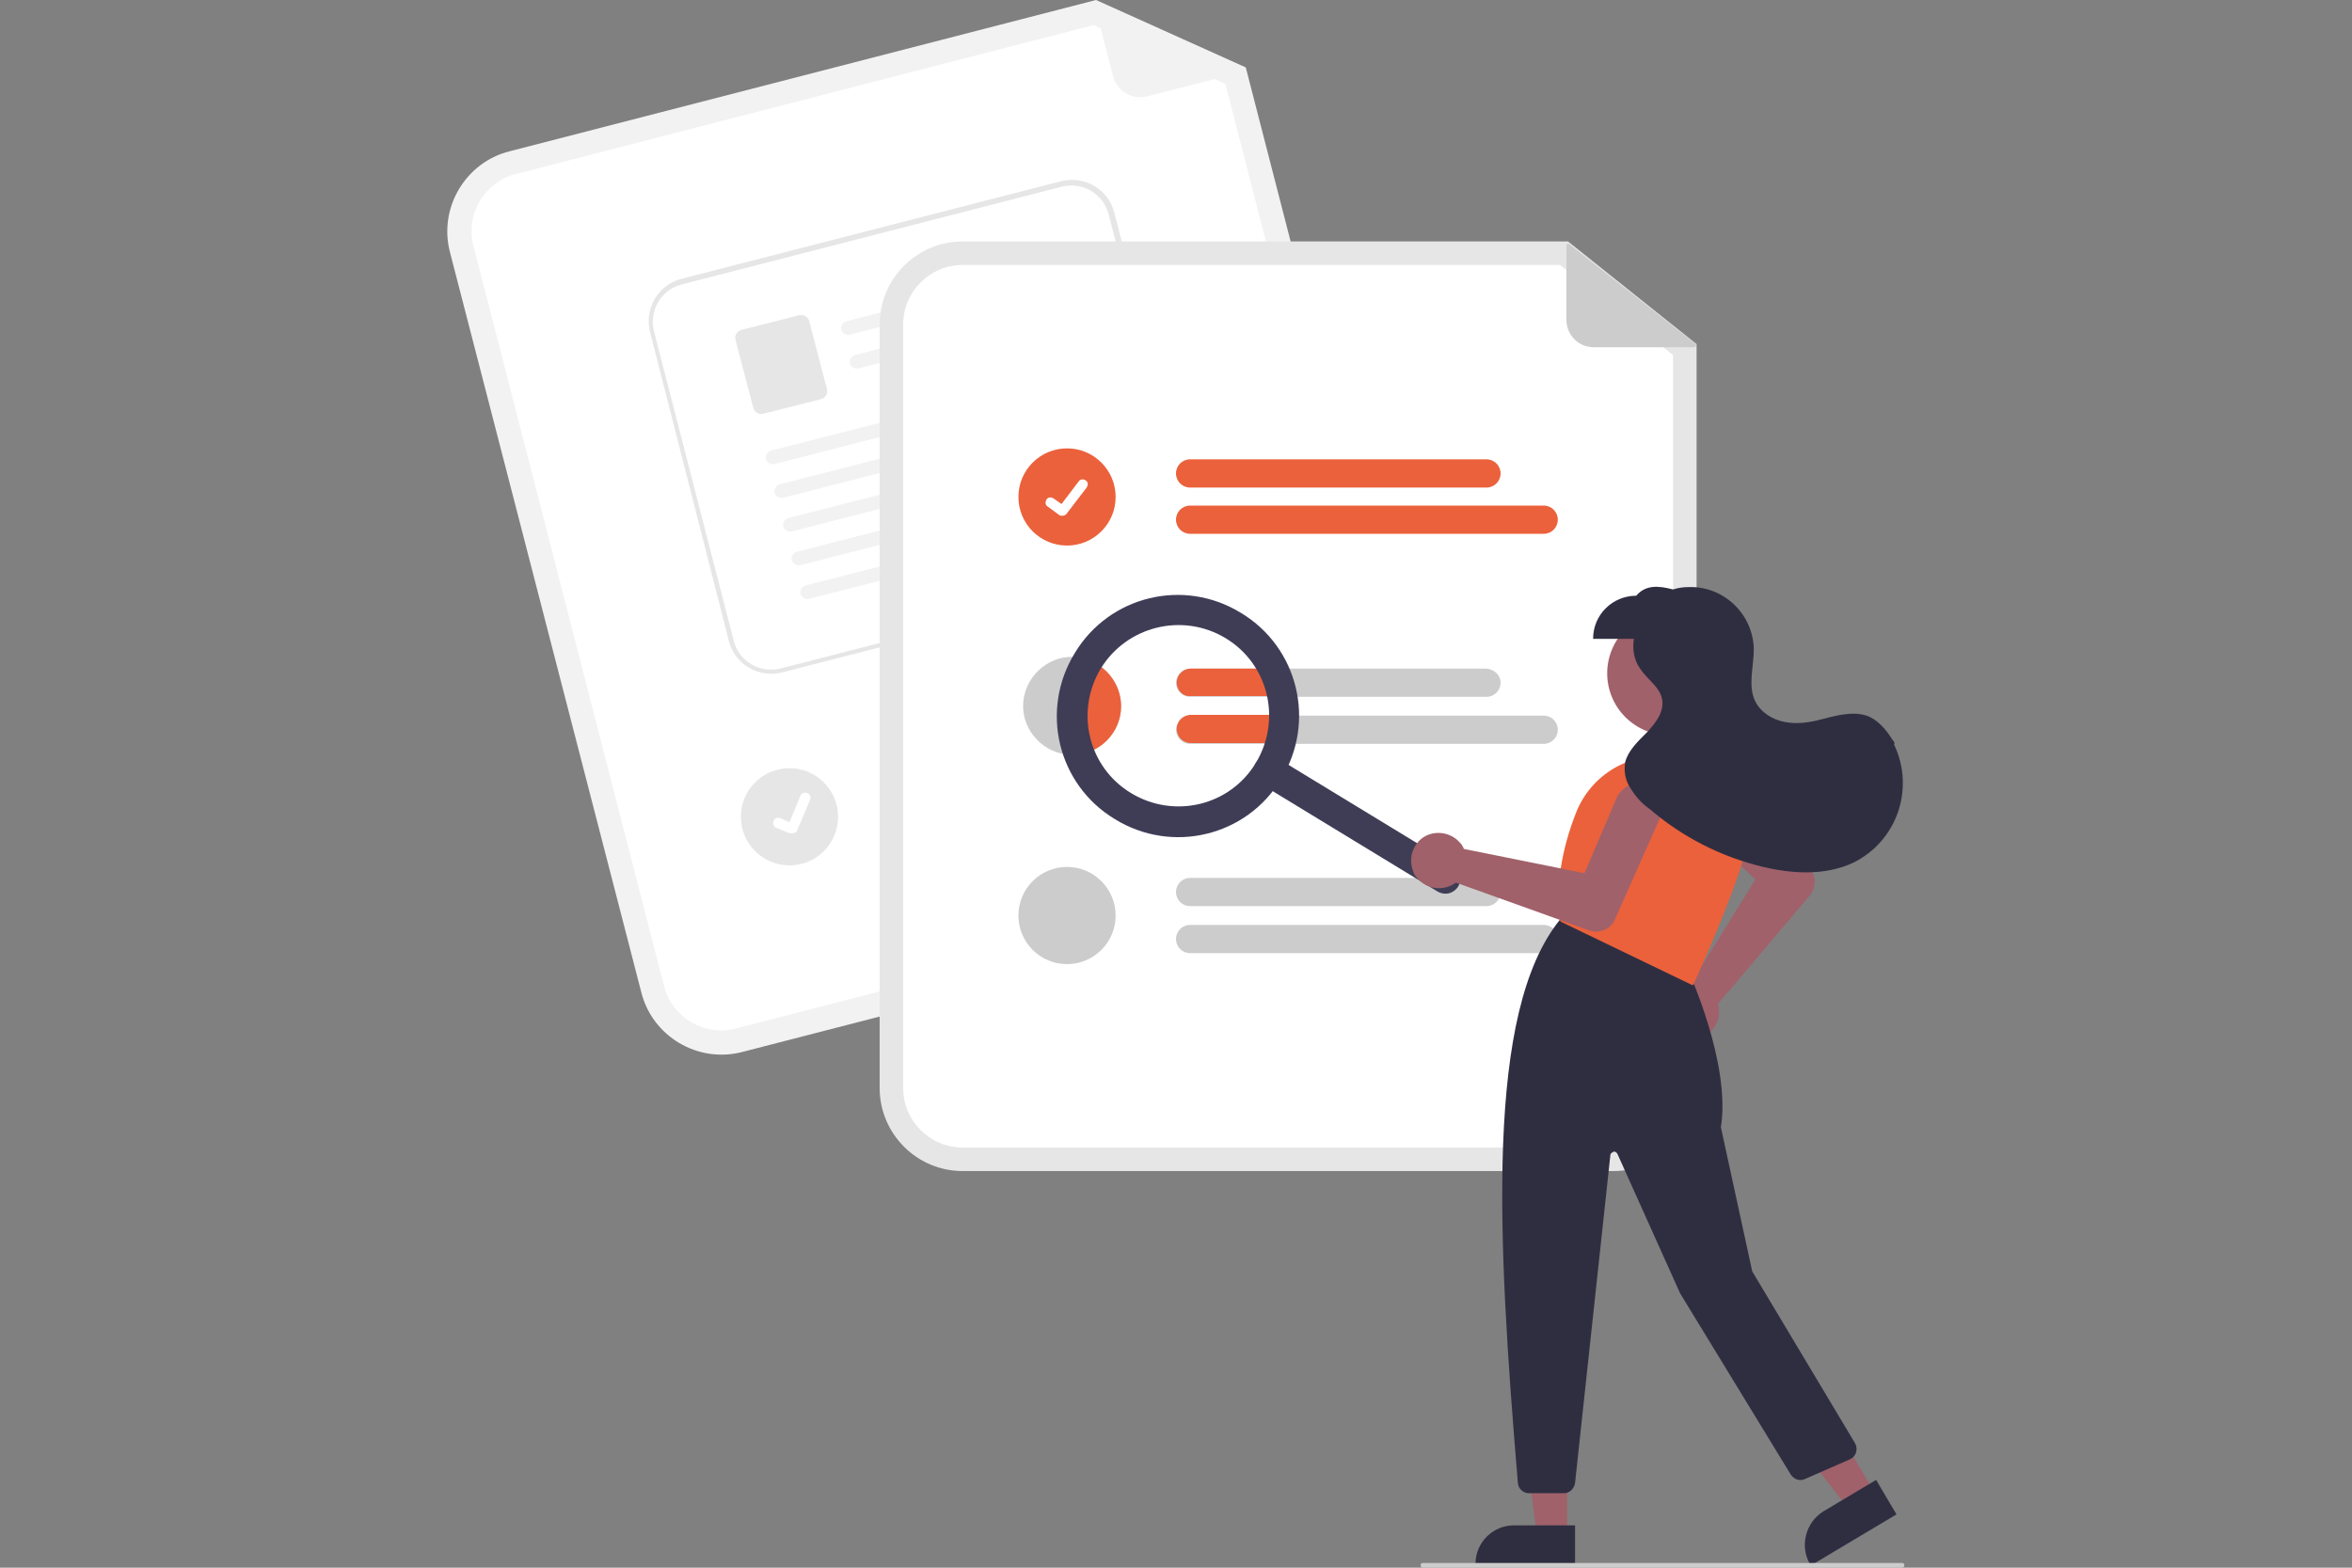 <?xml version="1.0" encoding="utf-8"?>
<!-- Generator: Adobe Illustrator 27.8.1, SVG Export Plug-In . SVG Version: 6.00 Build 0)  -->
<svg version="1.1" id="レイヤー_1" xmlns="http://www.w3.org/2000/svg" xmlns:xlink="http://www.w3.org/1999/xlink" x="0px"
	 y="0px" viewBox="0 0 300 200" style="enable-background:new 0 0 300 200;" xml:space="preserve">
<rect x="0" y="0" width="300" height="200" fill="#808080" stroke="none"/>
<style type="text/css">
	.st0{fill:#F2F2F2;}
	.st1{fill:#FFFFFF;}
	.st2{fill:#CCCCCC;}
	.st3{fill:#E6E6E6;}
	.st4{fill:#EB613B;}
	.st5{fill:#3F3D56;}
	.st6{fill:#A0616A;}
	.st7{fill:#2F2E41;}
</style>
<g>
	<path class="st0" d="M175,113.5l-80.3,20.7c-5.7,1.5-11.5-2-12.9-7.6L57.4,32.2c-1.5-5.7,2-11.5,7.6-12.9L139.8,0l19.1,8.6l23.7,92
		C184.1,106.2,180.6,112,175,113.5z"/>
	<path class="st1" d="M65.8,22.2c-4,1-6.5,5.2-5.4,9.2l24.3,94.4c1,4,5.2,6.5,9.2,5.4l80.3-20.7c4-1,6.5-5.2,5.4-9.2l-23.3-90.6
		l-16.8-7.5L65.8,22.2z"/>
	<path class="st0" d="M158.7,9.1l-12.4,3.2c-1.9,0.5-3.8-0.7-4.3-2.5l-2.4-9.2c0-0.1,0-0.2,0.2-0.3c0,0,0.1,0,0.1,0l18.8,8.4
		c0.1,0,0.2,0.2,0.1,0.3C158.8,9,158.8,9,158.7,9.1z"/>
	<path class="st2" d="M152.2,89.6l-36.6,9.4c-0.9,0.2-1.9-0.3-2.2-1.3c-0.2-0.9,0.3-1.9,1.3-2.2l0,0l36.6-9.4
		c0.9-0.2,1.9,0.3,2.2,1.3C153.7,88.4,153.1,89.4,152.2,89.6z"/>
	<path class="st2" d="M160.7,93.6l-43.6,11.2c-0.9,0.2-1.9-0.3-2.2-1.3c-0.2-0.9,0.3-1.9,1.3-2.1l43.6-11.2c0.9-0.2,1.9,0.3,2.2,1.3
		C162.2,92.4,161.7,93.3,160.7,93.6z"/>
	<circle id="a597741b-ffcf-4aba-98b0-6652ef5d57c9" class="st3" cx="100.7" cy="104.2" r="6.2"/>
	<path class="st1" d="M148.3,73.3L99.7,85.8c-2.9,0.7-5.9-1-6.7-3.9L82.9,42.3c-0.7-2.9,1-5.9,3.9-6.7l48.6-12.5
		c2.9-0.7,5.9,1,6.7,3.9l10.2,39.6C153,69.6,151.2,72.5,148.3,73.3z"/>
	<path class="st3" d="M148.3,73.3L99.7,85.8c-2.9,0.7-5.9-1-6.7-3.9L82.9,42.3c-0.7-2.9,1-5.9,3.9-6.7l48.6-12.5
		c2.9-0.7,5.9,1,6.7,3.9l10.2,39.6C153,69.6,151.2,72.5,148.3,73.3z M86.9,36.3c-2.6,0.7-4.1,3.3-3.5,5.9l10.2,39.6
		c0.7,2.6,3.3,4.1,5.9,3.5l48.6-12.5c2.6-0.7,4.1-3.3,3.5-5.9l-10.2-39.6c-0.7-2.6-3.3-4.1-5.9-3.5L86.9,36.3z"/>
	<path id="b056fd3f-f1a0-44f0-b006-deff0bee637d-448" class="st0" d="M132.9,36.4l-24.5,6.3c-0.4,0.1-0.9-0.1-1.1-0.6
		c-0.1-0.4,0.1-0.9,0.6-1.1c0,0,0,0,0,0l25-6.4C133.9,35.2,133.6,36.3,132.9,36.4L132.9,36.4z"/>
	<path id="f1ea6668-a825-428d-96fe-a2c4e1b5a672-449" class="st0" d="M134,40.7l-24.5,6.3c-0.4,0.1-0.9-0.1-1.1-0.6
		c-0.1-0.4,0.1-0.9,0.6-1.1c0,0,0,0,0,0l25-6.4C135,39.5,134.7,40.6,134,40.7L134,40.7z"/>
	<path id="ee9aa382-a9c9-40d0-8ed3-22ec2dd616d6-450" class="st3" d="M104.8,50.9l-7.5,1.9c-0.5,0.1-1-0.2-1.2-0.7l-2.3-8.8
		c-0.1-0.5,0.2-1,0.7-1.2l7.5-1.9c0.5-0.1,1,0.2,1.2,0.7l2.3,8.8C105.6,50.2,105.3,50.7,104.8,50.9L104.8,50.9z"/>
	<path id="be954d2b-d8b8-4d26-80a0-a319e99a4b10-451" class="st0" d="M136.2,49.6l-37.4,9.6c-0.4,0.1-0.9-0.1-1.1-0.6
		c-0.1-0.4,0.1-0.9,0.6-1.1c0,0,0,0,0,0l37.9-9.7C137.2,48.3,136.9,49.4,136.2,49.6L136.2,49.6z"/>
	<path id="baaae9e4-1b4d-40c2-8a9d-f2abb078b489-452" class="st0" d="M137.3,53.9l-37.4,9.6c-0.4,0.1-0.9-0.1-1.1-0.6
		c-0.1-0.4,0.1-0.9,0.6-1.1c0,0,0,0,0,0l37.9-9.7C138.3,52.6,138,53.7,137.3,53.9L137.3,53.9z"/>
	<path id="a91bf4c9-37f6-4391-92ed-1882bd0ce21c-453" class="st0" d="M138.4,58.2L101,67.8c-0.4,0.1-0.9-0.1-1.1-0.6
		c-0.1-0.4,0.1-0.9,0.6-1.1c0,0,0,0,0,0l37.9-9.7C139.4,56.9,139.1,58,138.4,58.2L138.4,58.2z"/>
	<path id="efb98e07-468b-4c85-9a64-ee4cc5493d6f-454" class="st0" d="M139.5,62.5l-37.4,9.6c-0.4,0.1-0.9-0.1-1.1-0.6
		c-0.1-0.4,0.1-0.9,0.6-1.1c0,0,0,0,0,0l37.9-9.7C140.5,61.2,140.2,62.3,139.5,62.5z"/>
	<path id="aeb1db98-32e5-40b8-ab89-fdad6a3263dc-455" class="st0" d="M140.6,66.8l-37.4,9.6c-0.4,0.1-0.9-0.1-1.1-0.6
		c-0.1-0.4,0.1-0.9,0.6-1.1c0,0,0,0,0,0l37.9-9.7C141.6,65.5,141.3,66.6,140.6,66.8z"/>
	<path id="be265de5-288f-49a7-867d-c42e7cdbf4db-456" class="st1" d="M101.1,106.3c-0.1,0-0.3,0-0.4,0l0,0l-1.7-0.7
		c-0.3-0.1-0.5-0.5-0.3-0.9c0.1-0.3,0.5-0.5,0.9-0.3c0,0,0,0,0,0l1.1,0.5l1.4-3.4c0.1-0.3,0.5-0.5,0.9-0.3c0,0,0,0,0,0l0,0l0,0l0,0
		c0.3,0.1,0.5,0.5,0.3,0.9l-1.7,4C101.5,106.2,101.3,106.3,101.1,106.3L101.1,106.3z"/>
	<path class="st3" d="M205.8,149.4h-83c-5.9,0-10.6-4.8-10.6-10.6V41.4c0-5.9,4.8-10.6,10.6-10.6H200l16.4,13.1v95
		C216.4,144.7,211.6,149.4,205.8,149.4z"/>
	<path class="st1" d="M122.8,33.8c-4.2,0-7.6,3.4-7.6,7.6v97.4c0,4.2,3.4,7.6,7.6,7.6h83c4.2,0,7.6-3.4,7.6-7.6V45.3l-14.4-11.5
		H122.8z"/>
	<path class="st4" d="M189.6,62.2h-37.8c-1,0-1.8-0.8-1.8-1.8c0-1,0.8-1.8,1.8-1.8h37.8c1,0,1.8,0.8,1.8,1.8
		C191.4,61.4,190.6,62.2,189.6,62.2C189.7,62.2,189.6,62.2,189.6,62.2z"/>
	<path class="st4" d="M196.9,68.1h-45.1c-1,0-1.8-0.8-1.8-1.8c0-1,0.8-1.8,1.8-1.8h45.1c1,0,1.8,0.8,1.8,1.8
		C198.7,67.3,197.9,68.1,196.9,68.1z"/>
	<path class="st2" d="M189.6,85.3h-37.8c-1,0-1.8,0.8-1.8,1.8c0,1,0.8,1.8,1.8,1.8c0,0,0,0,0,0h37.8c1,0,1.8-0.8,1.8-1.8
		C191.4,86.1,190.6,85.4,189.6,85.3z"/>
	<path class="st2" d="M196.9,91.3h-45.1c-1,0-1.8,0.8-1.8,1.8c0,1,0.8,1.8,1.8,1.8c0,0,0,0,0,0h45.1c1,0,1.8-0.8,1.8-1.8
		C198.7,92.1,197.9,91.3,196.9,91.3z"/>
	<path class="st2" d="M189.6,115.6h-37.8c-1,0-1.8-0.8-1.8-1.8c0-1,0.8-1.8,1.8-1.8h37.8c1,0,1.8,0.8,1.8,1.8
		C191.4,114.8,190.6,115.6,189.6,115.6C189.7,115.6,189.6,115.6,189.6,115.6z"/>
	<path class="st2" d="M196.9,121.6h-45.1c-1,0-1.8-0.8-1.8-1.8c0-1,0.8-1.8,1.8-1.8h45.1c1,0,1.8,0.8,1.8,1.8
		C198.7,120.8,197.9,121.6,196.9,121.6z"/>
	<circle id="abdb8e2f-a218-463c-85f4-c869fef49971" class="st4" cx="136.1" cy="63.4" r="6.2"/>
	<path id="ba7dbbd6-0052-44b1-a552-47a8298b8d3e-457" class="st1" d="M135.5,65.8c-0.1,0-0.3,0-0.4-0.1l0,0l-1.5-1.1
		c-0.3-0.2-0.3-0.6-0.1-0.9c0.2-0.3,0.6-0.3,0.9-0.1c0,0,0,0,0,0l1,0.7l2.2-2.9c0.2-0.3,0.6-0.3,0.9-0.1v0l0,0l0,0l0,0
		c0.3,0.2,0.3,0.6,0.1,0.9l-2.6,3.4C135.9,65.7,135.7,65.8,135.5,65.8L135.5,65.8z"/>
	<path class="st2" d="M143,90.1c0,3.4-2.8,6.2-6.2,6.2c0,0,0,0,0,0c-0.1,0-0.1,0-0.2,0c-3.4-0.1-6.2-3-6.1-6.4
		c0.1-3.4,3-6.2,6.4-6.1C140.3,83.9,143,86.7,143,90.1z"/>
	<circle id="e4a71040-498e-4958-ad41-c2d79154b8f7" class="st2" cx="136.1" cy="116.8" r="6.2"/>
	<path class="st2" d="M216.1,44.3h-12.8c-2,0-3.5-1.6-3.5-3.5v0v-9.5c0-0.1,0.1-0.2,0.2-0.2c0,0,0.1,0,0.1,0l16.2,12.8
		c0.1,0.1,0.1,0.2,0,0.3C216.2,44.2,216.1,44.3,216.1,44.3z"/>
	<path class="st4" d="M143,90.1c0,3.4-2.8,6.2-6.2,6.2c0,0,0,0,0,0c-0.1,0-0.1,0-0.2,0c-1.6-4.1-1.2-8.7,1.2-12.4
		C140.8,84.5,143,87.1,143,90.1z"/>
	<path class="st4" d="M150.1,87.1c0-1,0.8-1.8,1.8-1.8h9.4c0.5,1.1,0.9,2.3,1.2,3.5h-10.6C150.9,88.9,150.1,88.1,150.1,87.1z"/>
	<path class="st4" d="M162.7,91.3c0,1.2-0.2,2.4-0.5,3.5h-10.3c-1,0-1.8-0.8-1.8-1.8s0.8-1.8,1.8-1.8c0,0,0,0,0,0H162.7z"/>
	<path class="st5" d="M186,113.1c-0.6,0.9-1.7,1.2-2.7,0.6L160.8,100c-0.9-0.6-1.2-1.7-0.6-2.7c0.6-0.9,1.7-1.2,2.7-0.6l22.5,13.7
		C186.2,111,186.5,112.2,186,113.1z"/>
	<path class="st5" d="M163.4,99.4c-4.4,7.3-13.9,9.6-21.2,5.1c-7.3-4.4-9.6-13.9-5.1-21.2c4.4-7.3,13.9-9.6,21.2-5.1l0,0
		C165.6,82.6,167.9,92.1,163.4,99.4z M140.4,85.3c-3.3,5.5-1.6,12.6,3.9,15.9c5.5,3.3,12.6,1.6,15.9-3.9c3.3-5.5,1.6-12.6-3.9-15.9
		C150.8,78.1,143.7,79.9,140.4,85.3z"/>
	<circle class="st6" cx="212.9" cy="85.9" r="7.9"/>
	<path class="st6" d="M212.4,130.2c-0.6-1.9,0.4-3.9,2.3-4.4c0.1,0,0.3-0.1,0.4-0.1c0.2,0,0.3,0,0.5-0.1l8.3-13.4l-7.6-7.2
		c-1.2-1.2-1.3-3.1-0.1-4.3c1.2-1.2,3.1-1.3,4.3-0.1c0,0,0,0,0,0L231,111l0,0c0.7,1,0.6,2.3-0.2,3.3l-11.7,13.8
		c0,0.1,0.1,0.2,0.1,0.3c0.4,1.9-0.9,3.8-2.8,4.2c-0.1,0-0.3,0-0.4,0.1c-0.1,0-0.2,0-0.3,0C214.2,132.6,212.9,131.7,212.4,130.2z"/>
	<polygon class="st6" points="199.9,195.8 196,195.8 194.1,180.6 199.9,180.6 	"/>
	<path class="st7" d="M200.9,199.7l-12.7,0v-0.2c0-2.7,2.2-4.9,4.9-4.9c0,0,0,0,0,0h0l7.8,0L200.9,199.7z"/>
	<polygon class="st6" points="239.1,190.4 235.7,192.4 226.3,180.3 231.3,177.3 	"/>
	<path class="st7" d="M241.9,193.2l-10.9,6.5l-0.1-0.1c-1.4-2.3-0.6-5.4,1.7-6.8c0,0,0,0,0,0l0,0l6.7-4L241.9,193.2z"/>
	<path class="st7" d="M193.6,189.1c-2.6-31.1-4.2-60,5.4-71.8l0.1-0.1l16.2,6.5l0,0.1c0.1,0.1,5.5,12,4.2,20l4,18.4l13.1,21.9
		c0.4,0.7,0.2,1.6-0.5,2c-0.1,0-0.1,0.1-0.2,0.1l-5.7,2.5c-0.7,0.3-1.4,0-1.8-0.6L214.3,165l-8-17.8c-0.1-0.2-0.4-0.4-0.6-0.2
		c-0.2,0.1-0.3,0.2-0.3,0.4l-4.5,41.8c-0.1,0.7-0.7,1.3-1.4,1.3H195C194.3,190.5,193.6,189.9,193.6,189.1z"/>
	<path class="st4" d="M199.1,117.6L199.1,117.6l-0.1-0.1c-0.6-4.2,0.1-9,2.1-14c2.1-5.1,7.6-8,12.9-6.7l0,0c3,0.7,5.6,2.7,7.1,5.5
		c1.5,2.7,1.8,5.9,0.8,8.8c-2.6,7.5-5.9,14.4-5.9,14.5l-0.1,0.1L199.1,117.6z"/>
	<path class="st6" d="M181.3,107c1.5-1.2,3.8-0.9,5,0.6c0.1,0.1,0.2,0.2,0.2,0.3c0.1,0.1,0.2,0.3,0.2,0.4l15.4,3.1l4.1-9.6
		c0.7-1.5,2.4-2.3,4-1.6c1.5,0.7,2.3,2.4,1.6,4c0,0,0,0,0,0l-6,13.5l0,0c-0.7,1-2,1.4-3.1,1l-17-6.1c-0.1,0.1-0.2,0.1-0.3,0.2
		c-1.7,1-3.8,0.5-4.9-1.1c-0.1-0.1-0.1-0.2-0.2-0.4c0-0.1-0.1-0.2-0.1-0.3C179.7,109.6,180.1,108,181.3,107z"/>
	<path class="st7" d="M241.4,94.4c-0.8-1.3-1.9-2.6-3.3-3.1c-1.9-0.6-3.9,0-5.9,0.5c-1.5,0.4-3.1,0.6-4.6,0.3
		c-1.5-0.3-3-1.2-3.7-2.6c-1-2-0.2-4.4-0.2-6.7c-0.1-4.5-3.9-8.1-8.4-7.9c-0.6,0-1.3,0.1-1.9,0.3c-1.9-0.5-3.5-0.6-4.7,0.8
		c-3,0-5.5,2.4-5.5,5.5h5.2c-0.2,1.3,0,2.7,0.8,3.8c0.9,1.4,2.5,2.3,2.8,3.9c0.3,1.6-0.8,3-1.9,4.2c-1.1,1.1-2.4,2.3-2.8,3.8
		c-0.2,1.2,0,2.4,0.7,3.4c0.6,1,1.4,1.9,2.4,2.6c4.2,3.6,9.1,6.1,14.5,7.4c3.8,0.9,7.9,1.1,11.4-0.5c5.6-2.7,8-9.4,5.3-15.1
		C241.7,94.8,241.6,94.6,241.4,94.4z"/>
	<path class="st2" d="M242.6,200h-61.1c-0.2,0-0.3-0.1-0.3-0.3s0.1-0.3,0.3-0.3h61.1c0.2,0,0.3,0.1,0.3,0.3S242.8,200,242.6,200z"/>
</g>
</svg>
